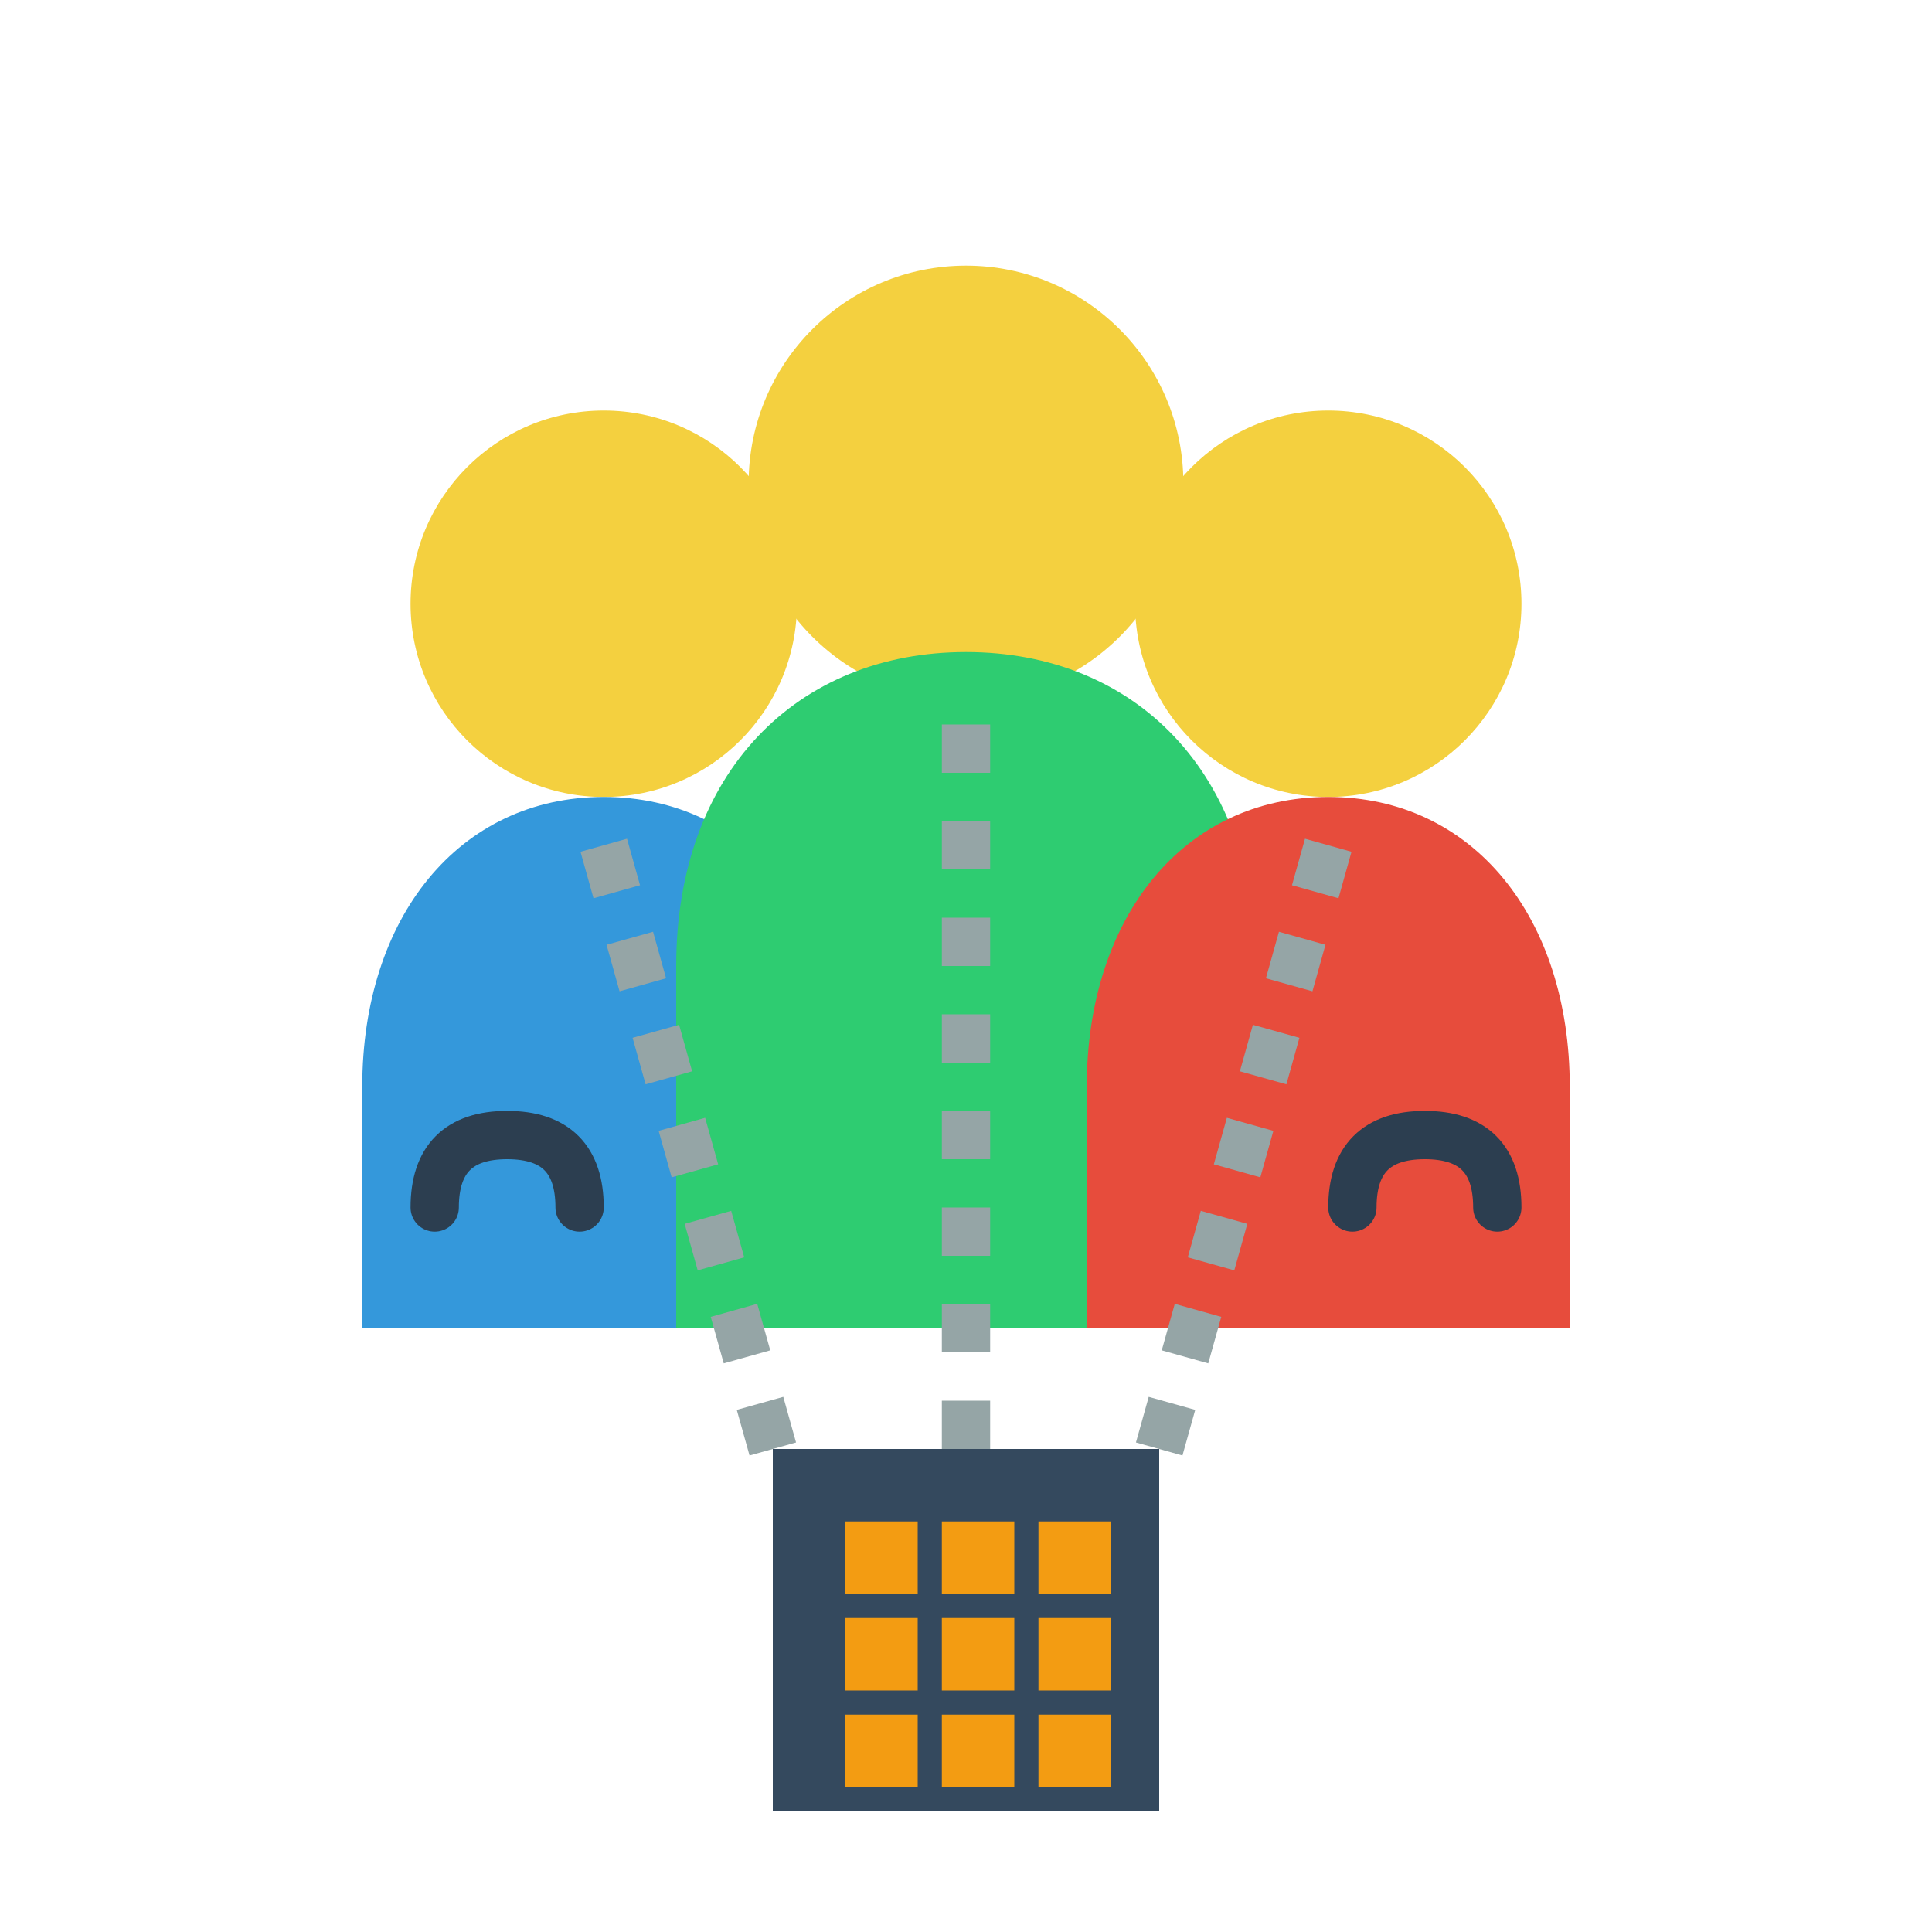 <svg width="80" height="80" viewBox="0 0 80 80" fill="none" xmlns="http://www.w3.org/2000/svg">
    <!-- Person 1 -->
    <circle cx="25" cy="25" r="8" fill="#f4d03f"/>
    <path d="M15 45C15 38 19 33 25 33C31 33 35 38 35 45V55H15V45Z" fill="#3498db"/>
    
    <!-- Person 2 -->
    <circle cx="40" cy="20" r="9" fill="#f4d03f"/>
    <path d="M28 40C28 32 33 27 40 27C47 27 52 32 52 40V55H28V40Z" fill="#2ecc71"/>
    
    <!-- Person 3 -->
    <circle cx="55" cy="25" r="8" fill="#f4d03f"/>
    <path d="M45 45C45 38 49 33 55 33C61 33 65 38 65 45V55H45V45Z" fill="#e74c3c"/>
    
    <!-- Building/Company icon -->
    <rect x="32" y="60" width="16" height="15" fill="#34495e"/>
    <rect x="35" y="63" width="3" height="3" fill="#f39c12"/>
    <rect x="39" y="63" width="3" height="3" fill="#f39c12"/>
    <rect x="43" y="63" width="3" height="3" fill="#f39c12"/>
    <rect x="35" y="67" width="3" height="3" fill="#f39c12"/>
    <rect x="39" y="67" width="3" height="3" fill="#f39c12"/>
    <rect x="43" y="67" width="3" height="3" fill="#f39c12"/>
    <rect x="35" y="71" width="3" height="3" fill="#f39c12"/>
    <rect x="39" y="71" width="3" height="3" fill="#f39c12"/>
    <rect x="43" y="71" width="3" height="3" fill="#f39c12"/>
    
    <!-- Connection lines -->
    <line x1="25" y1="35" x2="32" y2="60" stroke="#95a5a6" stroke-width="2" stroke-dasharray="2,2"/>
    <line x1="40" y1="30" x2="40" y2="60" stroke="#95a5a6" stroke-width="2" stroke-dasharray="2,2"/>
    <line x1="55" y1="35" x2="48" y2="60" stroke="#95a5a6" stroke-width="2" stroke-dasharray="2,2"/>
    
    <!-- Handshake symbol -->
    <path d="M18 50C18 48 19 47 21 47C23 47 24 48 24 50" fill="none" stroke="#2c3e50" stroke-width="2" stroke-linecap="round"/>
    <path d="M56 50C56 48 57 47 59 47C61 47 62 48 62 50" fill="none" stroke="#2c3e50" stroke-width="2" stroke-linecap="round"/>
</svg>
